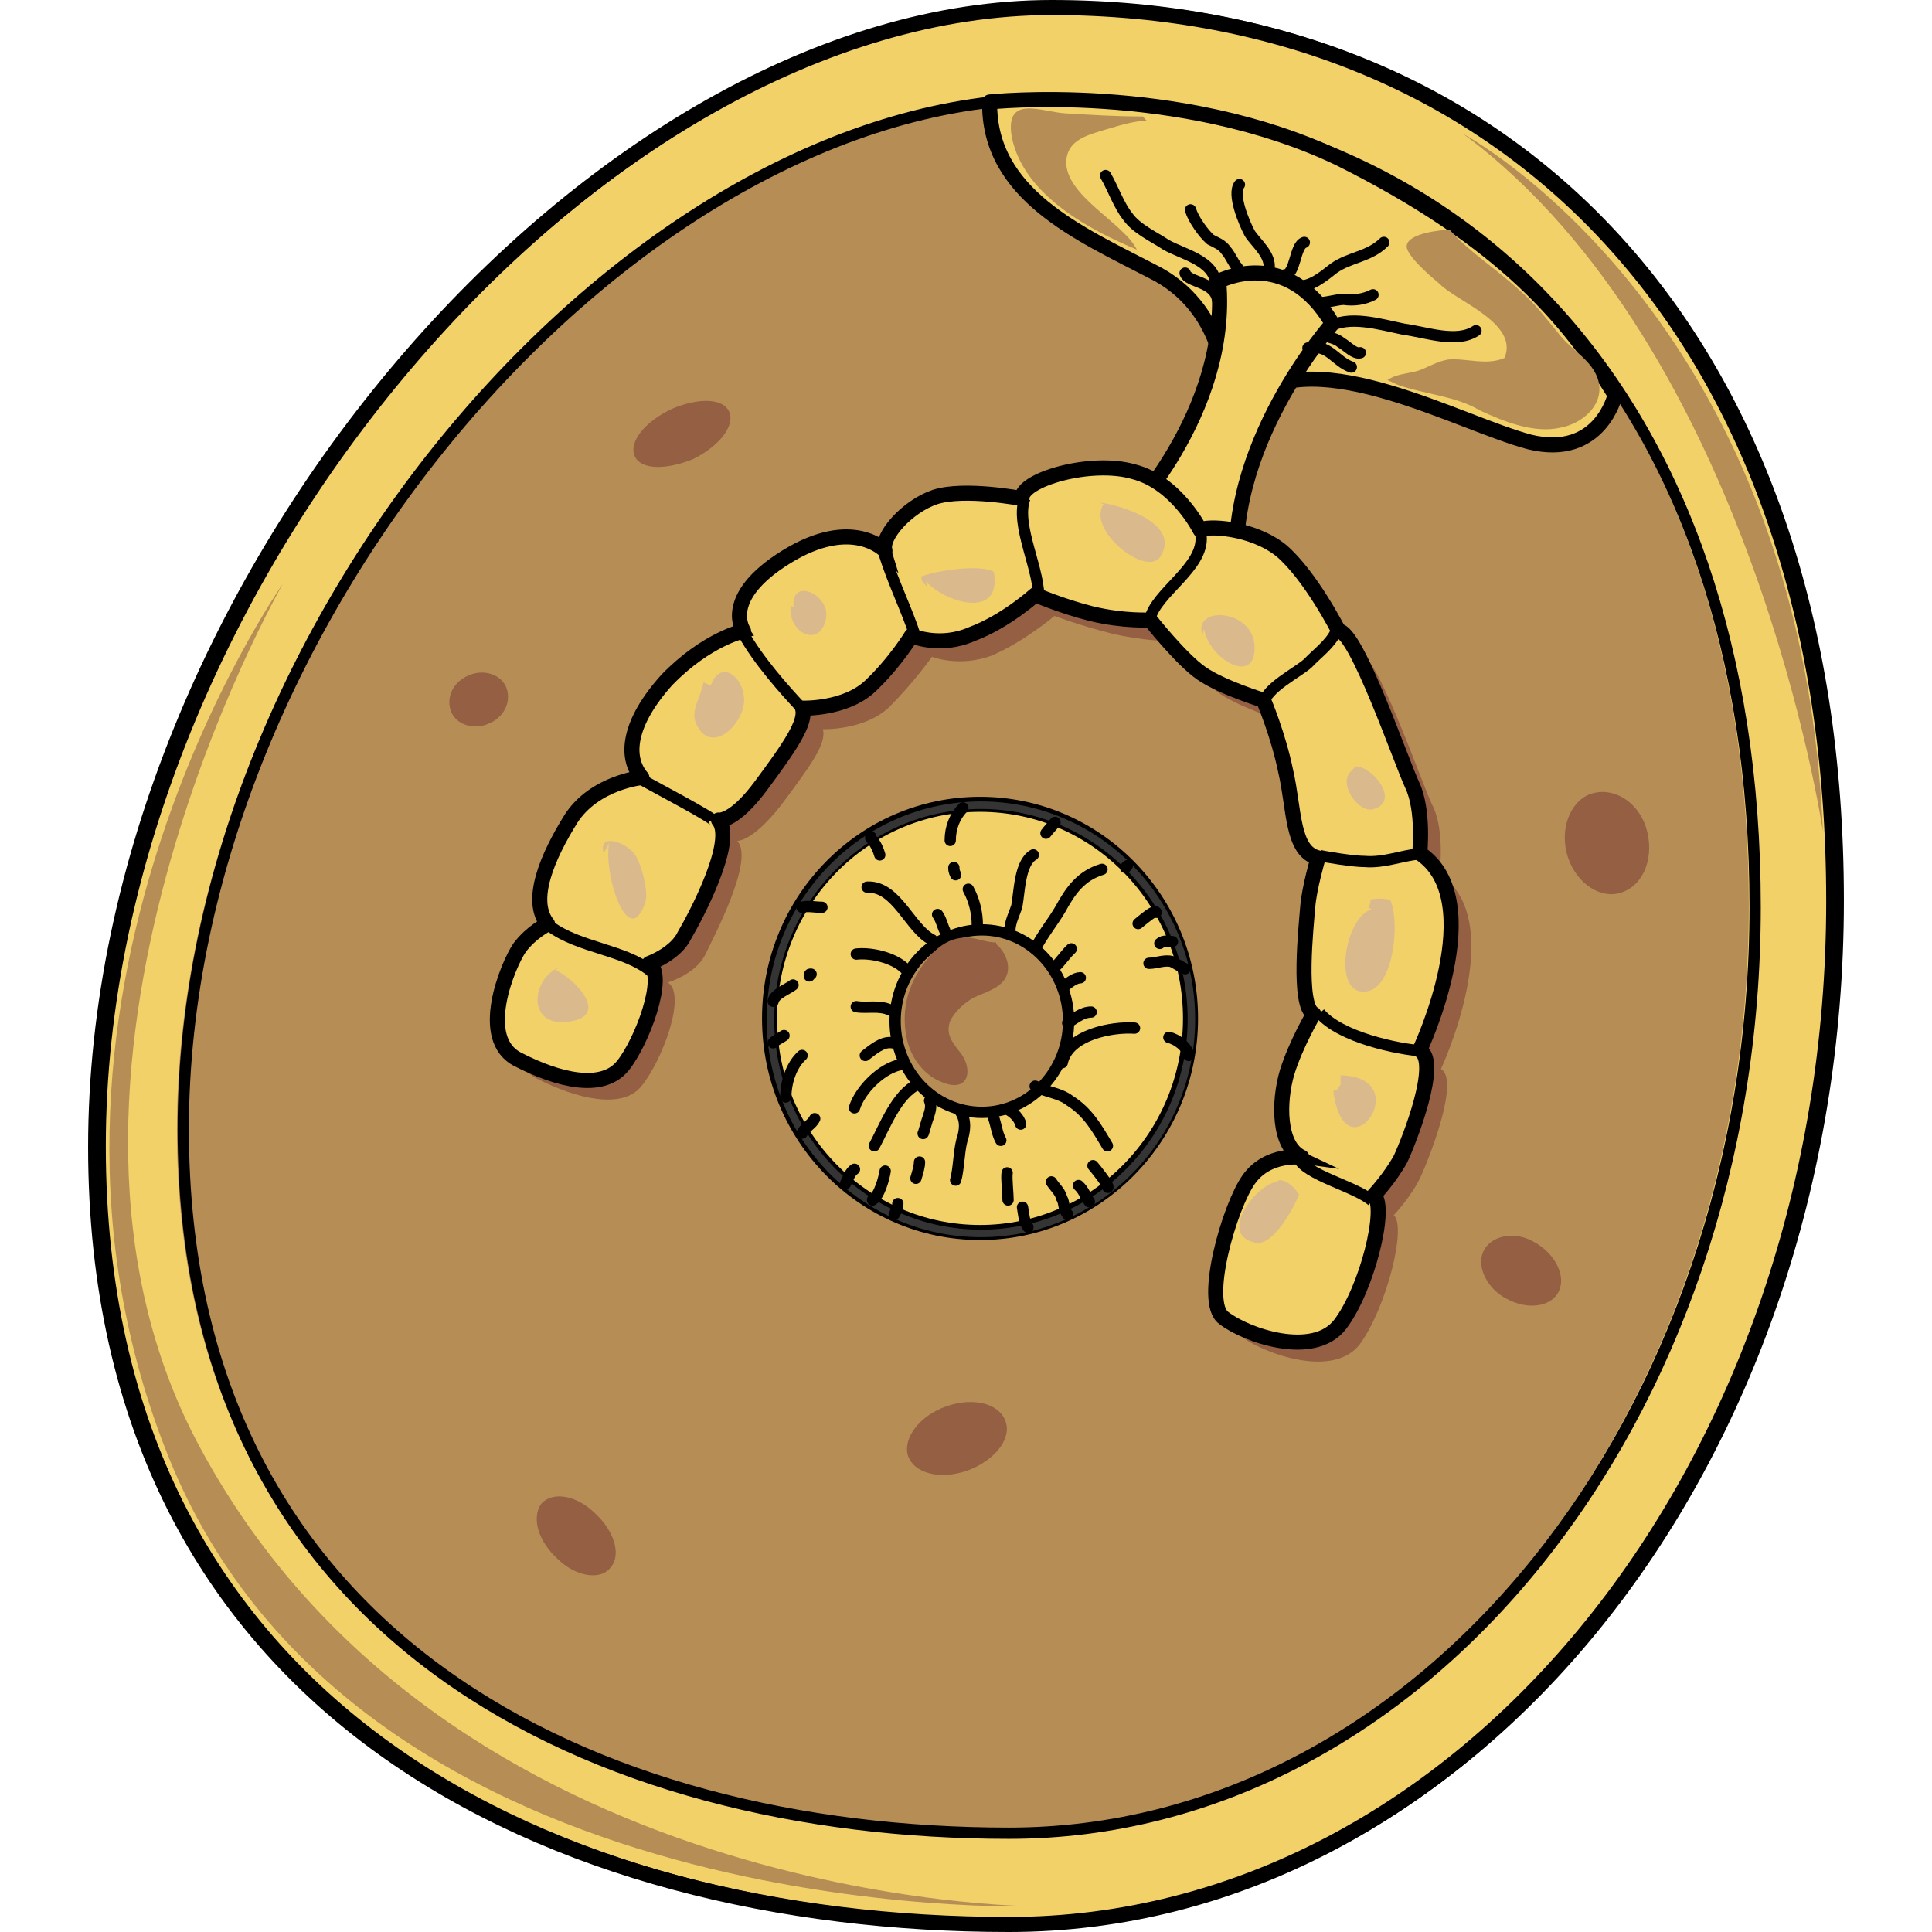 <?xml version="1.0" encoding="utf-8"?>
<!-- Created by: Science Figures, www.sciencefigures.org, Generator: Science Figures Editor -->
<!DOCTYPE svg PUBLIC "-//W3C//DTD SVG 1.1//EN" "http://www.w3.org/Graphics/SVG/1.1/DTD/svg11.dtd">
<svg version="1.1" id="Layer_1" xmlns="http://www.w3.org/2000/svg" xmlns:xlink="http://www.w3.org/1999/xlink" 
	 width="800px" height="800px" viewBox="0 0 116.615 128.32" enable-background="new 0 0 116.615 128.32"
	 xml:space="preserve">
<g>
	
		<path fill-rule="evenodd" clip-rule="evenodd" fill="#F3D169" stroke="#000000" stroke-linecap="round" stroke-linejoin="round" stroke-miterlimit="10" d="
		M115.94,59.874c0,37.528-24.556,67.946-54.785,67.946C31.023,127.82,0.5,113.708,0.5,76.181C0.5,38.55,33.86,0.5,63.992,0.5
		C94.221,0.5,115.94,22.243,115.94,59.874L115.94,59.874z"/>
	<path fill-rule="evenodd" clip-rule="evenodd" fill="#B78D56" d="M110.3,60.177c0,34.004-22.134,61.524-49.556,61.524
		C33.42,121.701,5.9,108.935,5.9,75.035C5.9,41.028,35.966,6.5,63.388,6.5C90.712,6.5,110.3,26.275,110.3,60.177L110.3,60.177z"/>
	
		<path fill-rule="evenodd" clip-rule="evenodd" fill="#F3D169" stroke="#000000" stroke-linecap="round" stroke-linejoin="round" stroke-miterlimit="10" d="
		M59.878,6.773c0,0,12.541-1.353,23.22,3.746c11.071,5.516,15.284,10.823,18.322,15.714c0,0-0.98,4.268-5.683,3.122
		c-4.703-1.249-14.011-6.556-18.616-2.913c-1.567-0.625-1.567-0.625-1.567-0.625s0-5.411-4.898-7.805
		C65.855,15.515,59.78,12.913,59.878,6.773L59.878,6.773z"/>
	<path fill="none" stroke="#000000" stroke-width="0.75" stroke-miterlimit="8" d="M101.6,25.976c0,0-1.078,4.585-5.784,3.438
		c-4.705-1.251-14.018-6.565-18.625-2.918c-1.568-0.625-1.568-0.625-1.568-0.625s0-5.419-4.901-7.816
		C65.917,15.554,59.84,12.948,59.938,6.8"/>
	
		<path fill-rule="evenodd" clip-rule="evenodd" fill="#F3D169" stroke="#000000" stroke-linecap="round" stroke-linejoin="round" stroke-miterlimit="10" d="
		M75.092,18.68c0,0,4.509-2.399,7.548,2.817c0,0-7.353,8.241-6.273,17.108c0,0-5.784,0.835-7.646-3.964
		C68.72,34.642,75.876,27.442,75.092,18.68L75.092,18.68z"/>
	
		<path fill="none" stroke="#000000" stroke-width="0.75" stroke-linecap="round" stroke-linejoin="round" stroke-miterlimit="10" d="
		M75.092,18.68c0,0,4.509-2.399,7.548,2.817c0,0-7.353,8.241-6.273,17.108c0,0-5.784,0.835-7.646-3.964
		C68.72,34.642,75.876,27.442,75.092,18.68L75.092,18.68z"/>
	<path fill-rule="evenodd" clip-rule="evenodd" fill="#945F43" d="M42.582,27.359c0.398,0.939-0.698,2.296-2.394,3.131
		c-1.795,0.73-3.49,0.73-3.889-0.209c-0.399-0.939,0.697-2.296,2.492-3.13C40.487,26.421,42.182,26.421,42.582,27.359L42.582,27.359
		z"/>
	<path fill-rule="evenodd" clip-rule="evenodd" fill="#945F43" d="M27.805,45.746c0.295,0.918-0.196,1.938-1.276,2.347
		c-0.981,0.408-2.16,0-2.454-0.918c-0.295-0.918,0.196-1.938,1.276-2.347C26.333,44.421,27.511,44.828,27.805,45.746L27.805,45.746z
		"/>
	<path fill-rule="evenodd" clip-rule="evenodd" fill="#945F43" d="M34.732,104.074c-0.688,0.947-2.361,0.631-3.541-0.527
		c-1.279-1.158-1.771-2.736-1.082-3.684c0.786-0.842,2.36-0.527,3.541,0.631C34.928,101.652,35.42,103.23,34.732,104.074
		L34.732,104.074z"/>
	<path fill-rule="evenodd" clip-rule="evenodd" fill="#945F43" d="M60.946,94.447c0.395,1.146-0.789,2.604-2.564,3.229
		s-3.551,0.209-3.945-1.041c-0.296-1.146,0.789-2.604,2.564-3.229S60.551,93.197,60.946,94.447L60.946,94.447z"/>
	<path fill-rule="evenodd" clip-rule="evenodd" fill="#945F43" d="M97.688,85.753c-0.491,1.057-2.065,1.268-3.442,0.527
		c-1.278-0.633-2.065-2.111-1.574-3.168c0.492-1.055,2.066-1.373,3.345-0.633C97.393,83.218,98.18,84.697,97.688,85.753
		L97.688,85.753z"/>
	<path fill-rule="evenodd" clip-rule="evenodd" fill="#945F43" d="M103.473,54.95c0.587,1.891-0.098,3.78-1.565,4.305
		c-1.37,0.525-3.033-0.524-3.62-2.31c-0.588-1.785,0.098-3.675,1.467-4.2C101.222,52.22,102.886,53.165,103.473,54.95L103.473,54.95
		z"/>
	<path fill-rule="evenodd" clip-rule="evenodd" fill="#945F43" d="M31.746,62.641c0,0-0.979,0.522-1.764,1.672
		c-0.882,1.15-2.842,5.955-0.196,7.314c2.646,1.357,5.684,2.088,6.958,0.521c1.371-1.672,3.037-6.059,1.764-6.895
		c0,0,1.764-0.523,2.449-1.777c0.588-1.254,3.332-6.373,2.156-7.627c0,0,0.979,0.104,2.939-2.403
		c1.862-2.507,3.038-4.074,2.744-5.015c0,0,2.743,0.104,4.409-1.462c1.666-1.672,2.842-3.344,2.842-3.344s1.862,0.731,4.018-0.104
		c2.156-0.94,4.116-2.612,4.116-2.612s1.665,0.627,3.724,1.149c2.155,0.522,3.919,0.522,3.919,0.522s2.059,2.612,3.43,3.553
		c1.47,0.939,4.116,1.775,4.116,1.775s0.979,2.299,1.567,4.701c0.49,2.403,0.393,5.225,2.156,5.643c0,0-0.588,1.984-0.784,3.238
		c-0.098,1.254-0.686,6.686,0.49,7.104c0,0-1.274,1.986-1.862,3.971c-0.588,1.881-0.489,4.807,0.98,5.537
		c0,0-2.156-0.313-3.43,1.463c-1.274,1.881-3.234,8.148-1.765,9.299c1.471,1.045,5.978,2.715,7.742,0.418
		c1.764-2.404,3.136-7.836,2.254-8.568c0,0,1.176-1.254,1.764-2.506c0.588-1.254,2.646-6.479,1.371-7.209
		c0,0,4.606-9.822-0.098-12.956c0,0,0.393-2.926-0.49-4.598c-0.783-1.671-3.724-10.238-4.899-10.134c0,0-1.861-3.761-3.821-5.328
		c-1.862-1.672-4.998-1.672-5.39-1.358c0,0-1.567-3.134-4.409-3.97s-7.447,0.522-7.447,1.776c0,0-3.822-0.627-5.684,0
		c-1.96,0.627-3.626,2.507-3.43,3.447c0,0-2.059-2.194-6.565,0.418c-4.41,2.717-2.744,4.91-2.744,4.91s-2.45,0.522-5.096,3.238
		c-2.646,2.821-2.939,5.12-1.764,6.479c0,0-3.136,0.418-4.703,2.82C31.746,58.148,30.472,61.178,31.746,62.641L31.746,62.641z"/>
	
		<path fill-rule="evenodd" clip-rule="evenodd" fill="#F3D169" stroke="#000000" stroke-linecap="round" stroke-linejoin="round" stroke-miterlimit="10" d="
		M30.517,61.374c0,0-1.077,0.523-1.859,1.57c-0.783,1.151-2.838,6.071-0.098,7.43c2.642,1.361,5.577,2.094,6.947,0.42
		c1.271-1.57,2.936-5.967,1.761-6.803c0,0,1.762-0.628,2.349-1.884c0.685-1.151,3.425-6.28,2.251-7.641c0,0,0.979,0.21,2.837-2.302
		c1.859-2.512,3.033-4.187,2.74-5.129c0,0,2.838,0.104,4.501-1.465c1.663-1.57,2.739-3.35,2.739-3.35s1.859,0.838,4.012-0.104
		c2.251-0.837,4.208-2.616,4.208-2.616s1.663,0.732,3.718,1.256c2.153,0.523,3.914,0.418,3.914,0.418s2.055,2.617,3.425,3.559
		c1.37,0.942,4.11,1.779,4.11,1.779s0.978,2.303,1.468,4.71c0.587,2.512,0.391,5.338,2.152,5.756c0,0-0.587,1.989-0.686,3.245
		c-0.098,1.256-0.685,6.592,0.392,7.116c0,0-1.174,1.99-1.761,3.873c-0.588,1.988-0.588,4.92,0.979,5.652
		c0,0-2.251-0.314-3.522,1.465c-1.272,1.779-3.132,8.162-1.664,9.209c1.468,1.152,5.969,2.723,7.73,0.42
		c1.761-2.303,3.131-7.746,2.25-8.582c0,0,1.077-1.152,1.762-2.408c0.587-1.256,2.642-6.488,1.271-7.221c0,0,4.697-9.943,0-13.083
		c0,0,0.294-2.826-0.489-4.5c-0.782-1.675-3.718-10.257-4.892-10.257c0,0-1.859-3.663-3.816-5.338
		c-1.957-1.569-4.99-1.675-5.382-1.36c0,0-1.565-3.14-4.403-3.873c-2.838-0.837-7.534,0.523-7.437,1.779
		c0,0-3.816-0.732-5.772-0.104c-1.859,0.628-3.621,2.616-3.327,3.559c0,0-2.152-2.302-6.556,0.419s-2.838,4.919-2.838,4.919
		s-2.446,0.523-5.088,3.244c-2.544,2.826-2.838,5.128-1.664,6.489c0,0-3.131,0.313-4.696,2.721
		C30.517,56.874,29.245,59.805,30.517,61.374L30.517,61.374z"/>
	<path fill="none" stroke="#000000" stroke-width="0.75" stroke-miterlimit="8" d="M30.577,61.435c0,0-1.076,0.523-1.859,1.57
		c-0.782,1.15-2.837,6.071-0.098,7.43c2.643,1.361,5.577,2.094,6.947,0.418c1.272-1.568,2.936-5.965,1.762-6.802
		c0,0,1.761-0.628,2.348-1.884c0.686-1.151,3.425-6.279,2.251-7.64c0,0,0.979,0.209,2.838-2.303
		c1.858-2.512,3.033-4.187,2.739-5.128c0,0,2.838,0.104,4.501-1.466c1.664-1.569,2.74-3.349,2.74-3.349s1.859,0.837,4.012-0.104
		c2.25-0.838,4.207-2.616,4.207-2.616s1.664,0.732,3.719,1.256c2.152,0.522,3.914,0.418,3.914,0.418s2.055,2.617,3.425,3.559
		c1.369,0.941,4.109,1.779,4.109,1.779s0.979,2.303,1.468,4.709c0.587,2.512,0.392,5.338,2.152,5.757c0,0-0.587,1.988-0.685,3.244
		s-0.686,6.593,0.392,7.117c0,0-1.175,1.988-1.762,3.873c-0.587,1.988-0.587,4.918,0.979,5.65c0,0-2.25-0.313-3.522,1.467
		s-3.131,8.162-1.663,9.209c1.468,1.152,5.969,2.721,7.729,0.418c1.762-2.301,3.132-7.744,2.251-8.582c0,0,1.076-1.15,1.761-2.406
		c0.588-1.256,2.643-6.488,1.272-7.221c0,0,4.696-9.944,0-13.083c0,0,0.293-2.825-0.489-4.5c-0.783-1.675-3.719-10.257-4.893-10.257
		c0,0-1.859-3.663-3.816-5.337c-1.957-1.57-4.99-1.675-5.381-1.36c0,0-1.566-3.141-4.403-3.873
		c-2.838-0.837-7.535,0.523-7.437,1.779c0,0-3.816-0.732-5.773-0.104c-1.859,0.628-3.62,2.616-3.327,3.559
		c0,0-2.152-2.303-6.556,0.418c-4.403,2.722-2.838,4.919-2.838,4.919s-2.446,0.523-5.088,3.244
		c-2.544,2.826-2.838,5.129-1.663,6.489c0,0-3.132,0.314-4.697,2.722C30.577,56.935,29.305,59.864,30.577,61.435L30.577,61.435z"/>
	<path fill="none" stroke="#000000" stroke-width="0.75" stroke-miterlimit="8" d="M73.92,35.601c0.199,2.083-3,3.749-3.4,5.52"/>
	<path fill="none" stroke="#000000" stroke-width="0.75" stroke-miterlimit="8" d="M78.08,46.761
		c0.099-1.044,2.254-2.087,2.939-2.713c0.588-0.627,1.469-1.253,1.861-2.088"/>
	<path fill="none" stroke="#000000" stroke-width="0.75" stroke-miterlimit="8" d="M62.22,33.08c-0.7,1.789,1.1,4.946,0.899,6.841"
		/>
	<path fill="none" stroke="#000000" stroke-width="0.75" stroke-miterlimit="8" d="M52.88,36.8c0.583,1.869,1.554,3.843,2.04,5.4"/>
	<path fill="none" stroke="#000000" stroke-width="0.75" stroke-miterlimit="8" d="M43.52,42.08c0.984,1.78,2.757,3.769,3.84,4.92"
		/>
	<path fill="none" stroke="#000000" stroke-width="0.75" stroke-miterlimit="8" d="M36.8,51.8c0.753,0.425,4.8,2.548,4.8,2.761"/>
	<path fill="none" stroke="#000000" stroke-width="0.75" stroke-miterlimit="8" d="M30.68,61.521c1.947,1.448,4.967,1.552,6.72,3"/>
	<path fill="none" stroke="#000000" stroke-width="0.75" stroke-miterlimit="8" d="M80.36,76.88c0.492,1.174,3.838,1.92,4.92,2.881"
		/>
	<path fill="none" stroke="#000000" stroke-width="0.75" stroke-miterlimit="8" d="M81.8,67.281c1.349,1.613,5.202,2.418,6.84,2.52"
		/>
	<path fill="none" stroke="#000000" stroke-width="0.75" stroke-miterlimit="8" d="M88.4,56.72c-1.165,0.101-2.329,0.601-3.591,0.5
		c-0.776,0-2.621-0.3-3.009-0.399"/>
	<path fill-rule="evenodd" clip-rule="evenodd" fill="#DABA8C" d="M31.319,64.22c-1.944,0.834-2.139,3.961,0.486,3.649
		c3.015-0.314,0.486-2.918-0.777-3.44"/>
	<path fill-rule="evenodd" clip-rule="evenodd" fill="#DABA8C" d="M34.628,55.959c-0.48,1.855,1.248,7.421,2.399,3.917
		c0.192-0.722-0.288-2.577-0.768-3.195c-0.672-0.825-2.4-1.34-2.017,0"/>
	<path fill-rule="evenodd" clip-rule="evenodd" fill="#DABA8C" d="M40.864,45.321c-0.099,0.834-0.884,1.877-0.491,2.711
		c0.688,1.668,2.259,0.938,2.945-0.521c0.982-1.877-1.178-4.17-1.963-1.98"/>
	<path fill-rule="evenodd" clip-rule="evenodd" fill="#DABA8C" d="M46.657,40.22c-0.196,1.921,2.07,2.881,2.366,0.747
		c0.197-1.493-2.366-2.667-2.169-0.64"/>
	<path fill-rule="evenodd" clip-rule="evenodd" fill="#DABA8C" d="M55.634,38.597c1.276,1.447,5.105,2.584,4.517-0.619
		c-0.884-0.518-3.73-0.104-4.811,0.31c0,0.413,0.196,0.413,0.393,0.724"/>
	<path fill-rule="evenodd" clip-rule="evenodd" fill="#DABA8C" d="M67.155,33.38c1.291,0.105,5.465,1.365,4.074,3.57
		c-0.895,1.471-4.969-1.785-3.776-3.465"/>
	<path fill-rule="evenodd" clip-rule="evenodd" fill="#DABA8C" d="M74.108,41.778c0.384,2.076,3.552,3.842,3.36,1.038
		c-0.192-2.388-4.128-2.596-3.456-0.623"/>
	<path fill-rule="evenodd" clip-rule="evenodd" fill="#DABA8C" d="M84.181,50.9c1.146,0,2.959,2.3,1.24,2.822
		c-0.954,0.418-2.481-1.673-1.526-2.509"/>
	<path fill-rule="evenodd" clip-rule="evenodd" fill="#DABA8C" d="M85.24,60.394c-1.805,0.523-2.66,5.868-0.285,5.448
		c1.806-0.314,2.186-4.714,1.521-6.077c-0.38-0.104-1.045-0.104-1.33,0c0.095,0.314-0.095,0.314-0.095,0.524"/>
	<path fill-rule="evenodd" clip-rule="evenodd" fill="#DABA8C" d="M83.186,71.421c5.154,0.104,0.292,6.959-0.486,1.037
		c0.292,0,0.39-0.311,0.486-0.414"/>
	<path fill-rule="evenodd" clip-rule="evenodd" fill="#DABA8C" d="M78.925,78.486c-1.494,0.318-3.785,3.5-1.494,4.031
		c1.195,0.424,2.69-2.334,2.989-3.182c-0.398-0.637-0.897-0.955-1.296-0.955"/>
	
		<path fill-rule="evenodd" clip-rule="evenodd" fill="#F3D169" stroke="#000000" stroke-linecap="round" stroke-linejoin="round" stroke-miterlimit="10" d="
		M45.26,67.64c0-7.853,6.259-14.219,13.979-14.219c7.722,0,13.98,6.366,13.98,14.219c0,7.854-6.259,14.221-13.98,14.221
		C51.519,81.861,45.26,75.494,45.26,67.64L45.26,67.64z"/>
	<path fill-rule="evenodd" clip-rule="evenodd" fill="#B78D56" d="M53.54,67.761c0-3.348,2.579-6.061,5.761-6.061
		c3.181,0,5.76,2.713,5.76,6.061c0,3.346-2.579,6.059-5.76,6.059C56.119,73.82,53.54,71.107,53.54,67.761L53.54,67.761z"/>
	<path fill="none" stroke="#343434" stroke-width="0.5" stroke-miterlimit="8" d="M45.32,67.701c0-7.854,6.259-14.22,13.98-14.22
		c7.721,0,13.979,6.366,13.979,14.22c0,7.854-6.259,14.221-13.979,14.221C51.579,81.921,45.32,75.554,45.32,67.701L45.32,67.701z"/>
	<path fill="none" stroke="#000000" stroke-width="0.75" stroke-miterlimit="8" d="M53.6,67.82c0-3.346,2.579-6.059,5.76-6.059
		c3.182,0,5.76,2.713,5.76,6.059c0,3.348-2.578,6.061-5.76,6.061C56.179,73.88,53.6,71.167,53.6,67.82L53.6,67.82z"/>
	<path fill-rule="evenodd" clip-rule="evenodd" fill="#945F43" d="M60.311,62.598c-0.789,0-1.479-0.417-2.269-0.313
		c-0.888,0.104-1.479,0.521-2.071,1.147C54.59,65,53.9,66.878,54.393,69.072c0.296,1.252,1.184,2.4,2.367,2.818
		c1.775,0.73,2.071-0.939,1.085-2.088c-0.493-0.627-0.888-1.148-0.592-1.984c0.296-0.627,0.986-1.252,1.578-1.566
		c0.888-0.416,2.269-0.73,2.269-1.983c0-0.627-0.395-1.253-0.789-1.566"/>
	<path fill="none" stroke="#000000" stroke-width="0.75" stroke-linecap="round" stroke-miterlimit="8" d="M62.9,63.021
		c0.493-0.951,1.185-1.795,1.678-2.641c0.69-1.267,1.381-2.217,2.763-2.64"/>
	<path fill="none" stroke="#000000" stroke-width="0.75" stroke-linecap="round" stroke-miterlimit="8" d="M64.82,65.541
		c0.271-0.24,0.72-0.6,1.08-0.6"/>
	<path fill="none" stroke="#000000" stroke-width="0.75" stroke-linecap="round" stroke-miterlimit="8" d="M62.9,72.14
		c0.8,0.428,1.601,0.428,2.3,0.963c1.2,0.75,1.801,1.82,2.5,2.998"/>
	<path fill="none" stroke="#000000" stroke-width="0.75" stroke-linecap="round" stroke-miterlimit="8" d="M61.1,73.701
		c0.373,0.191,0.747,0.576,0.84,0.959"/>
	<path fill="none" stroke="#000000" stroke-width="0.75" stroke-linecap="round" stroke-miterlimit="8" d="M65.06,67.941
		c0.487-0.309,0.975-0.721,1.56-0.721"/>
	<path fill="none" stroke="#000000" stroke-width="0.75" stroke-linecap="round" stroke-miterlimit="8" d="M57.928,73.82
		c0.412,0.609,0.309,1.318,0.104,1.926c-0.206,0.811-0.206,1.926-0.412,2.635"/>
	<path fill="none" stroke="#000000" stroke-width="0.75" stroke-linecap="round" stroke-miterlimit="8" d="M55.1,72.021
		c-1.391,0.645-2.185,2.791-2.88,4.08"/>
	<path fill="none" stroke="#000000" stroke-width="0.75" stroke-linecap="round" stroke-miterlimit="8" d="M53.42,69.261
		c-0.663-0.121-1.327,0.479-1.801,0.84"/>
	<path fill="none" stroke="#000000" stroke-width="0.75" stroke-linecap="round" stroke-miterlimit="8" d="M53.3,67.101
		c-0.726-0.361-1.555-0.121-2.28-0.24"/>
	<path fill="none" stroke="#000000" stroke-width="0.75" stroke-linecap="round" stroke-miterlimit="8" d="M56.06,62.421
		c-1.473-0.721-2.356-3.601-4.32-3.498"/>
	<path fill="none" stroke="#000000" stroke-width="0.75" stroke-linecap="round" stroke-miterlimit="8" d="M59.06,61.46
		c0-0.834-0.2-1.669-0.6-2.399"/>
	<path fill="none" stroke="#000000" stroke-width="0.75" stroke-linecap="round" stroke-miterlimit="8" d="M61.22,61.82
		c0-0.536,0.275-1.072,0.459-1.608c0.184-0.965,0.184-2.896,1.101-3.432"/>
	<path fill="none" stroke="#000000" stroke-width="0.75" stroke-linecap="round" stroke-miterlimit="8" d="M64.22,64.22
		c0.393-0.359,0.688-0.84,1.08-1.199"/>
	<path fill="none" stroke="#000000" stroke-width="0.75" stroke-linecap="round" stroke-miterlimit="8" d="M56.9,61.82
		c-0.16-0.324-0.24-0.756-0.479-1.08"/>
	<path fill="none" stroke="#000000" stroke-width="0.75" stroke-linecap="round" stroke-miterlimit="8" d="M54.26,64.341
		c-0.763-0.757-2.287-1.08-3.24-0.973"/>
	<path fill="none" stroke="#000000" stroke-width="0.75" stroke-linecap="round" stroke-miterlimit="8" d="M54.02,70.701
		c-1.268,0.205-2.73,1.646-3.12,2.879"/>
	<path fill="none" stroke="#000000" stroke-width="0.75" stroke-linecap="round" stroke-miterlimit="8" d="M55.888,73.101
		c0.172,0.396,0,0.793-0.085,1.09c-0.086,0.197-0.343,1.189-0.343,1.09"/>
	<path fill="none" stroke="#000000" stroke-width="0.75" stroke-linecap="round" stroke-miterlimit="8" d="M55.22,77.181
		c0,0.293-0.12,0.688-0.24,1.08"/>
	<path fill="none" stroke="#000000" stroke-width="0.75" stroke-linecap="round" stroke-miterlimit="8" d="M60.02,73.941
		c0.3,0.635,0.3,1.27,0.6,1.799"/>
	<path fill="none" stroke="#000000" stroke-width="0.75" stroke-linecap="round" stroke-miterlimit="8" d="M61.04,77.9
		c-0.06,0.318,0.061,1.377,0.061,1.801"/>
	<path fill="none" stroke="#000000" stroke-width="0.75" stroke-linecap="round" stroke-miterlimit="8" d="M64.7,70.58
		c0.393-1.877,3.331-2.398,4.801-2.295"/>
	<path fill="none" stroke="#000000" stroke-width="0.75" stroke-linecap="round" stroke-miterlimit="8" d="M71.78,68.9
		c0.508,0.121,1.219,0.602,1.32,1.201"/>
	<path fill="none" stroke="#000000" stroke-width="0.75" stroke-linecap="round" stroke-miterlimit="8" d="M58.1,53.66
		c-0.525,0.54-0.84,1.296-0.84,2.16"/>
	<path fill="none" stroke="#000000" stroke-width="0.75" stroke-linecap="round" stroke-miterlimit="8" d="M57.5,57.62
		c0,0.12,0,0.24,0.119,0.48"/>
	<path fill="none" stroke="#000000" stroke-width="0.75" stroke-linecap="round" stroke-miterlimit="8" d="M46.34,72.861
		c0-1.023,0.393-2.146,1.08-2.76"/>
	<path fill="none" stroke="#000000" stroke-width="0.75" stroke-linecap="round" stroke-miterlimit="8" d="M45.5,66.501
		c0.094-0.492,0.942-0.787,1.319-1.08"/>
	<path fill="none" stroke="#000000" stroke-width="0.75" stroke-linecap="round" stroke-miterlimit="8" d="M47.9,64.82
		c0-0.119,0-0.119,0.12-0.119"/>
	<path fill="none" stroke="#000000" stroke-width="0.75" stroke-linecap="round" stroke-miterlimit="8" d="M72.86,64.341
		c-0.3-0.121-0.6-0.36-0.899-0.48c-0.5-0.12-1,0.12-1.5,0.12"/>
	<path fill="none" stroke="#000000" stroke-width="0.75" stroke-linecap="round" stroke-miterlimit="8" d="M72.02,62.54
		c-0.28,0-0.56-0.119-0.84,0.12"/>
	<path fill="none" stroke="#000000" stroke-width="0.75" stroke-linecap="round" stroke-miterlimit="8" d="M70.94,60.594
		c-0.092-0.214-0.923,0.533-1.2,0.747"/>
	
		<line fill="none" stroke="#000000" stroke-width="0.75" stroke-linecap="round" stroke-miterlimit="8" x1="69.02" y1="57.5" x2="68.9" y2="57.62"/>
	<path fill="none" stroke="#000000" stroke-width="0.75" stroke-linecap="round" stroke-miterlimit="8" d="M64.22,54.62
		c-0.172,0.24-0.429,0.48-0.601,0.721"/>
	<path fill="none" stroke="#000000" stroke-width="0.75" stroke-linecap="round" stroke-miterlimit="8" d="M47.42,60.261
		c0.33-0.12,0.88,0,1.319,0"/>
	<path fill="none" stroke="#000000" stroke-width="0.75" stroke-linecap="round" stroke-miterlimit="8" d="M51.98,55.663
		c0-0.203,0,0,0.086,0.102c0.257,0.305,0.429,0.711,0.514,1.016"/>
	<path fill="none" stroke="#000000" stroke-width="0.75" stroke-linecap="round" stroke-miterlimit="8" d="M65.06,80.66
		c-0.295-0.324-0.196-0.756-0.393-1.08c-0.099-0.432-0.491-0.756-0.688-1.08"/>
	<path fill="none" stroke="#000000" stroke-width="0.75" stroke-linecap="round" stroke-miterlimit="8" d="M66.5,79.82
		c-0.24-0.324-0.36-0.756-0.721-1.08"/>
	<path fill="none" stroke="#000000" stroke-width="0.75" stroke-linecap="round" stroke-miterlimit="8" d="M67.73,78.861
		c0.09-0.104-0.81-1.234-0.99-1.439"/>
	<path fill="none" stroke="#000000" stroke-width="0.75" stroke-linecap="round" stroke-miterlimit="8" d="M62.42,81.501
		c-0.271-0.379-0.271-0.85-0.36-1.32"/>
	<path fill="none" stroke="#000000" stroke-width="0.75" stroke-linecap="round" stroke-miterlimit="8" d="M52.1,79.701
		c0.467-0.32,0.747-1.387,0.84-1.92"/>
	<path fill="none" stroke="#000000" stroke-width="0.75" stroke-linecap="round" stroke-miterlimit="8" d="M53.54,80.66
		c0.12-0.205,0.24-0.41,0.24-0.719"/>
	<path fill="none" stroke="#000000" stroke-width="0.75" stroke-linecap="round" stroke-miterlimit="8" d="M50.3,78.621
		c0.2-0.385,0.3-0.768,0.6-0.961"/>
	<path fill="none" stroke="#000000" stroke-width="0.75" stroke-linecap="round" stroke-miterlimit="8" d="M47.42,75.261
		c0.187-0.385,0.653-0.576,0.84-0.961"/>
	<path fill="none" stroke="#000000" stroke-width="0.75" stroke-linecap="round" stroke-miterlimit="8" d="M45.5,69.261
		c0.18-0.193,0.449-0.289,0.72-0.48"/>
	<path fill="none" stroke="#000000" stroke-width="0.75" stroke-miterlimit="8" d="M116.24,59.814
		c0,37.527-24.556,67.947-54.785,67.947S0.8,113.648,0.8,76.123C0.8,38.595,34.062,0.44,64.292,0.44
		C94.522,0.44,116.24,22.288,116.24,59.814L116.24,59.814z"/>
	<path fill="none" stroke="#000000" stroke-width="0.75" stroke-miterlimit="8" d="M110.72,60.236
		c0,34.005-22.134,61.525-49.556,61.525c-27.324,0-54.845-12.766-54.845-46.771c0-34.005,30.066-68.429,57.489-68.429
		C91.132,6.561,110.72,26.231,110.72,60.236L110.72,60.236z"/>
	<path fill="none" stroke="#000000" stroke-width="0.75" stroke-linecap="round" stroke-miterlimit="8" d="M74.9,18.86
		c-0.098-1.565-2.245-1.982-3.318-2.608c-0.78-0.522-1.952-1.044-2.537-1.878c-0.586-0.73-0.977-1.879-1.465-2.714"/>
	<path fill="none" stroke="#000000" stroke-width="0.75" stroke-linecap="round" stroke-miterlimit="8" d="M82.34,21.754
		c1.377-0.854,3.443-0.214,5.019,0.106c1.574,0.213,3.542,0.96,4.821,0.106"/>
	<path fill="none" stroke="#000000" stroke-width="0.75" stroke-linecap="round" stroke-miterlimit="8" d="M78.424,17.9
		c0.195-0.94-0.88-1.775-1.271-2.402c-0.392-0.731-1.174-2.611-0.685-3.237"/>
	<path fill="none" stroke="#000000" stroke-width="0.75" stroke-linecap="round" stroke-miterlimit="8" d="M80.3,18.993
		c0.878,0.107,1.757-0.643,2.44-1.179c1.074-0.75,2.343-0.75,3.319-1.714"/>
	<path fill="none" stroke="#000000" stroke-width="0.75" stroke-linecap="round" stroke-miterlimit="8" d="M81.02,23.112
		c1.391-0.292,1.787,0.878,2.88,1.268"/>
	<path fill="none" stroke="#000000" stroke-width="0.75" stroke-linecap="round" stroke-miterlimit="8" d="M76.34,17.78
		c-0.284-0.312-0.473-0.83-0.757-1.142c-0.283-0.415-0.662-0.519-1.04-0.727c-0.473-0.415-1.135-1.349-1.323-1.972"/>
	<path fill="none" stroke="#000000" stroke-width="0.75" stroke-linecap="round" stroke-miterlimit="8" d="M79.46,18.261
		c0.754,0,0.659-1.955,1.319-2.16"/>
	<path fill="none" stroke="#000000" stroke-width="0.75" stroke-linecap="round" stroke-miterlimit="8" d="M81.74,20.08
		c0.195,0.101,1.265-0.2,1.654-0.2c0.681,0.101,1.362,0,1.946-0.3"/>
	<path fill="none" stroke="#000000" stroke-width="0.75" stroke-linecap="round" stroke-miterlimit="8" d="M81.98,22.221
		c0.484,0.22,0.872,0.22,1.26,0.55c0.388,0.22,0.873,0.77,1.261,0.66"/>
	<path fill="none" stroke="#000000" stroke-width="0.75" stroke-linecap="round" stroke-miterlimit="8" d="M75.02,19.94
		c-0.188-1.271-1.973-1.165-2.16-1.8"/>
	<path fill-rule="evenodd" clip-rule="evenodd" fill="#B78D56" d="M70.046,7.734c-1.759,0-3.42-0.105-5.18-0.21
		c-1.563-0.105-4.007-1.264-3.518,1.579c0.781,3.896,5.277,6.213,8.307,7.477c-0.88-1.79-4.789-3.58-4.691-5.897
		c0.099-1.368,1.368-1.685,2.346-2c0.782-0.211,2.248-0.737,3.03-0.632"/>
	<path fill-rule="evenodd" clip-rule="evenodd" fill="#B78D56" d="M86.989,25.562c1.771,0.631,3.838,0.736,5.412,1.682
		c1.574,0.736,3.641,1.577,5.412,1.156c1.673-0.314,3.247-1.892,2.263-3.679c-0.59-1.051-1.673-1.577-2.46-2.628
		c-0.787-0.946-1.476-1.893-2.46-2.732c-1.574-1.473-3.443-2.629-4.723-4.1c-0.492,0-2.756,0.21-2.854,1.051
		c-0.099,0.631,1.771,2.207,2.164,2.522c1.083,1.156,5.313,2.628,4.33,4.94c-1.181,0.525-2.559,0-3.739,0.105
		c-0.688,0.105-1.378,0.525-1.968,0.736c-0.689,0.21-1.477,0.21-2.066,0.63"/>
	<path fill-rule="evenodd" clip-rule="evenodd" fill="#B78D56" d="M91.34,8.9c0,0,22.412,11.946,23.88,46.32
		C115.22,55.221,110.522,23.152,91.34,8.9L91.34,8.9z"/>
	<path fill-rule="evenodd" clip-rule="evenodd" fill="#B78D56" d="M12.932,38.78c0,0-19.752,28.022-7.529,58.137
		C18.115,128.181,62.9,126.613,62.9,126.613s-39.016,0-55.443-30.428C-5.94,71.507,12.932,38.78,12.932,38.78L12.932,38.78z"/>
</g>
</svg>
